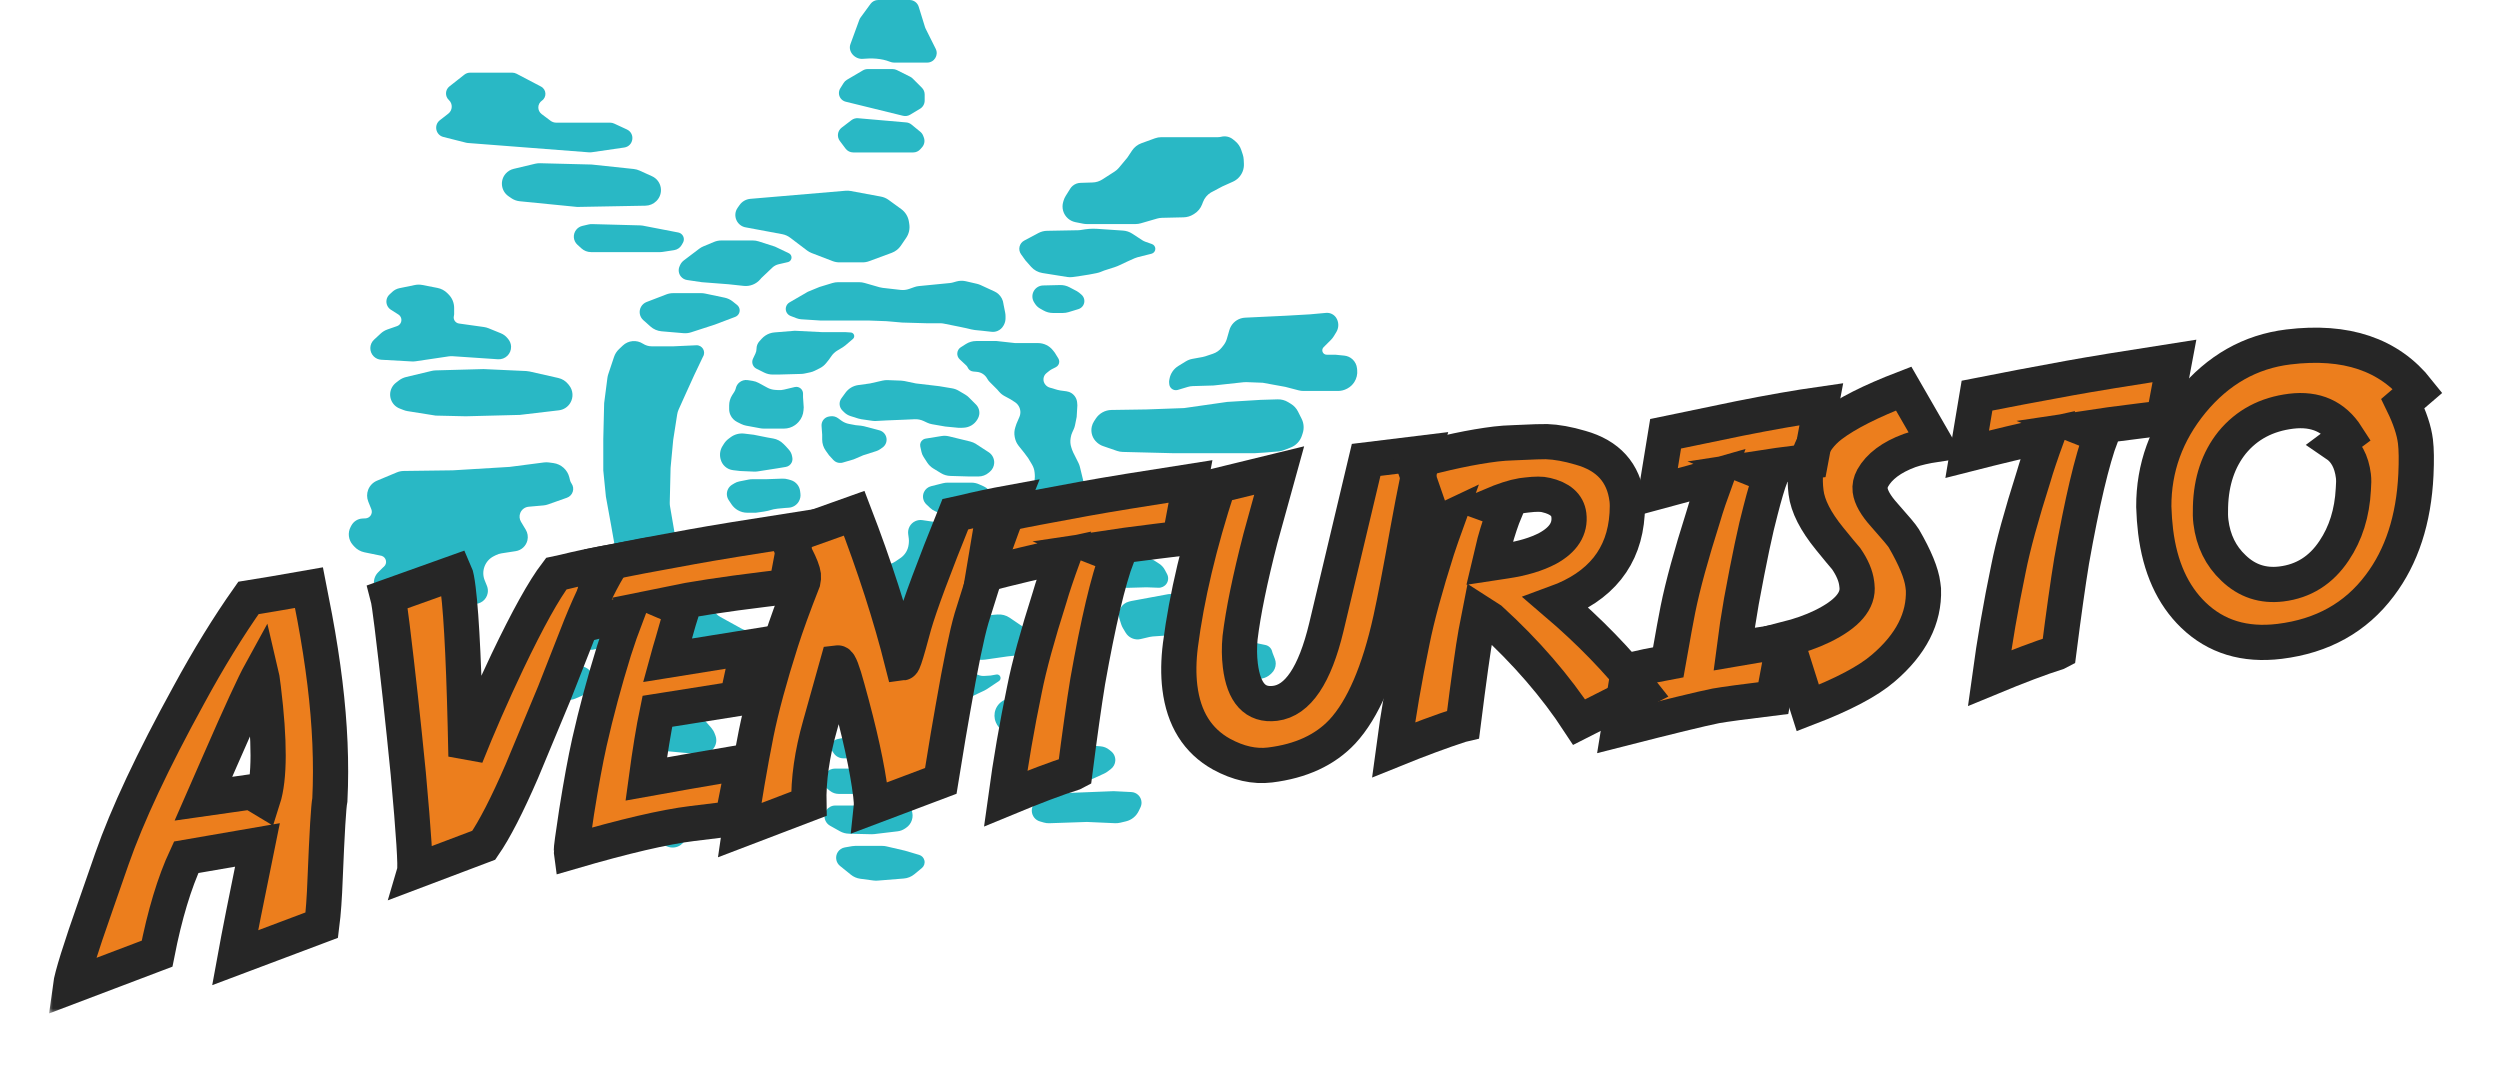 <?xml version="1.0" encoding="UTF-8"?> <svg xmlns="http://www.w3.org/2000/svg" width="213" height="91" viewBox="0 0 213 91" fill="none"> <path d="M77.498 0H74.823C74.563 0 74.319 0.124 74.167 0.333L73.318 1.496C73.274 1.558 73.238 1.625 73.212 1.696L72.456 3.762C72.224 4.399 72.846 5.076 73.52 5.012C74.242 4.944 75.089 4.967 75.823 5.261C75.934 5.305 76.052 5.333 76.171 5.333H78.995C79.599 5.333 79.991 4.698 79.722 4.159L78.864 2.442C78.844 2.403 78.827 2.362 78.814 2.32L78.273 0.572C78.168 0.232 77.854 0 77.498 0Z" fill="#29B8C5"></path> <path d="M53.409 11.029L52.324 10.527C52.217 10.477 52.1 10.451 51.983 10.451H47.392C47.217 10.451 47.045 10.394 46.904 10.288L46.146 9.718C45.763 9.429 45.774 8.851 46.168 8.577C46.602 8.275 46.561 7.621 46.093 7.375L44.011 6.283C43.895 6.222 43.765 6.19 43.634 6.19H40.061C39.879 6.19 39.702 6.251 39.559 6.364L38.291 7.362C37.922 7.652 37.9 8.203 38.244 8.522C38.589 8.842 38.566 9.395 38.194 9.684L37.476 10.242C36.943 10.658 37.12 11.505 37.776 11.67L39.713 12.159C39.757 12.171 39.803 12.178 39.849 12.182L50.209 12.981C50.269 12.986 50.329 12.984 50.388 12.975L53.185 12.569C53.984 12.453 54.142 11.368 53.409 11.029Z" fill="#29B8C5"></path> <path d="M73.929 5.885H76.053C76.179 5.885 76.304 5.915 76.416 5.971L77.548 6.537C77.626 6.576 77.697 6.627 77.759 6.689L78.544 7.474C78.696 7.626 78.782 7.833 78.782 8.048V8.571C78.782 8.856 78.632 9.121 78.388 9.267L77.546 9.772C77.363 9.882 77.143 9.915 76.935 9.864L72.053 8.665C71.714 8.582 71.476 8.278 71.476 7.929C71.476 7.787 71.516 7.648 71.591 7.527L71.878 7.069C71.947 6.958 72.042 6.865 72.155 6.799L73.518 5.997C73.642 5.924 73.784 5.885 73.929 5.885Z" fill="#29B8C5"></path> <path d="M73.108 10.073L77.213 10.43C77.376 10.444 77.53 10.507 77.657 10.61L78.409 11.226C78.52 11.317 78.605 11.435 78.656 11.569L78.713 11.722C78.818 12.002 78.76 12.317 78.564 12.542L78.415 12.711C78.261 12.887 78.039 12.988 77.805 12.988H72.694C72.438 12.988 72.197 12.868 72.044 12.664L71.552 12.008C71.285 11.652 71.355 11.147 71.709 10.876L72.545 10.237C72.706 10.114 72.907 10.055 73.108 10.073Z" fill="#29B8C5"></path> <path d="M45.598 13.95L43.758 14.388C43.496 14.451 43.26 14.593 43.083 14.796C42.575 15.376 42.683 16.269 43.315 16.712L43.548 16.874C43.766 17.027 44.019 17.121 44.284 17.147L49.184 17.632L54.997 17.525C55.343 17.519 55.674 17.378 55.92 17.133L55.935 17.118C56.234 16.819 56.368 16.393 56.296 15.976C56.222 15.553 55.945 15.194 55.554 15.016L54.494 14.535C54.336 14.463 54.167 14.417 53.994 14.398L50.408 14.018L46.015 13.907C45.875 13.903 45.734 13.918 45.598 13.95Z" fill="#29B8C5"></path> <path d="M63.927 16.941L72.047 16.251C72.192 16.239 72.338 16.246 72.48 16.273L75.051 16.749C75.289 16.793 75.514 16.89 75.71 17.032L76.789 17.817C77.139 18.071 77.373 18.455 77.439 18.883L77.472 19.099C77.534 19.505 77.441 19.919 77.211 20.258L76.754 20.931C76.564 21.211 76.291 21.425 75.974 21.542L74.053 22.252C73.873 22.319 73.682 22.353 73.49 22.353H71.518C71.318 22.353 71.121 22.316 70.935 22.245L69.157 21.561C69.015 21.506 68.881 21.432 68.76 21.34L67.325 20.253C67.124 20.101 66.89 19.997 66.642 19.951L63.581 19.38C62.784 19.274 62.385 18.361 62.846 17.704L63.013 17.467C63.225 17.165 63.56 16.973 63.927 16.941Z" fill="#29B8C5"></path> <path d="M54.563 19.203L50.449 19.093C50.345 19.09 50.24 19.101 50.138 19.125L49.611 19.249C49.41 19.296 49.23 19.409 49.1 19.57C48.787 19.954 48.829 20.516 49.195 20.85L49.535 21.16C49.759 21.365 50.052 21.479 50.356 21.479H56.26C56.322 21.479 56.384 21.474 56.445 21.464L57.438 21.312C57.71 21.27 57.948 21.105 58.083 20.865L58.189 20.676C58.311 20.459 58.283 20.187 58.119 19.999C58.032 19.9 57.915 19.833 57.786 19.808L54.761 19.224C54.696 19.212 54.63 19.204 54.563 19.203Z" fill="#29B8C5"></path> <path d="M61.457 20.488H64.142C64.311 20.488 64.478 20.514 64.639 20.566L66.029 21.012L67.208 21.576C67.311 21.625 67.388 21.715 67.421 21.824C67.487 22.047 67.352 22.281 67.125 22.333L66.337 22.515C66.135 22.561 65.949 22.661 65.799 22.804L64.863 23.693L64.779 23.793C64.43 24.204 63.901 24.416 63.365 24.358L62.065 24.218L59.792 24.043L58.538 23.857C58.332 23.827 58.146 23.721 58.014 23.56C57.817 23.32 57.771 22.989 57.893 22.704L57.937 22.601C58.007 22.438 58.118 22.297 58.258 22.19L59.569 21.196C59.678 21.113 59.798 21.044 59.925 20.991L60.833 20.613C61.031 20.53 61.243 20.488 61.457 20.488Z" fill="#29B8C5"></path> <path d="M56.771 25.084L55.088 25.731C54.889 25.808 54.722 25.952 54.618 26.138C54.406 26.514 54.485 26.987 54.808 27.274L55.425 27.823C55.687 28.056 56.017 28.197 56.366 28.227L58.241 28.387C58.457 28.405 58.674 28.38 58.88 28.313L60.9 27.657L62.638 26.999C62.886 26.905 63.041 26.659 63.019 26.395C63.005 26.233 62.926 26.084 62.799 25.982L62.425 25.683C62.227 25.525 61.994 25.415 61.745 25.362L60.074 25.011C59.964 24.987 59.852 24.976 59.74 24.976L57.354 24.976C57.155 24.976 56.957 25.012 56.771 25.084Z" fill="#29B8C5"></path> <path d="M33.944 26.796L33.301 26.388C33.168 26.303 33.062 26.182 32.996 26.039C32.848 25.717 32.922 25.337 33.18 25.095L33.418 24.872C33.59 24.711 33.802 24.601 34.032 24.553L35.344 24.284C35.554 24.24 35.77 24.239 35.981 24.28L37.273 24.531C37.591 24.593 37.883 24.748 38.111 24.977L38.217 25.083C38.522 25.387 38.693 25.8 38.693 26.231V26.771C38.693 26.817 38.687 26.863 38.674 26.908C38.591 27.213 38.794 27.521 39.107 27.564L41.232 27.862C41.365 27.881 41.495 27.916 41.62 27.966L42.675 28.396C42.892 28.485 43.084 28.626 43.232 28.808L43.308 28.9C43.452 29.077 43.535 29.296 43.544 29.523C43.568 30.145 43.047 30.651 42.426 30.609L38.576 30.35C38.46 30.342 38.343 30.346 38.229 30.363L35.417 30.78C35.309 30.796 35.199 30.801 35.089 30.795L32.483 30.65C32.24 30.637 32.012 30.535 31.84 30.363C31.445 29.967 31.457 29.322 31.867 28.942L32.44 28.412C32.605 28.26 32.799 28.143 33.01 28.07L33.828 27.785C33.958 27.74 34.066 27.648 34.132 27.528C34.272 27.272 34.189 26.953 33.944 26.796Z" fill="#29B8C5"></path> <path d="M36.78 31.601L34.6 32.122C34.378 32.176 34.169 32.275 33.988 32.414L33.737 32.607C33.585 32.725 33.461 32.875 33.374 33.048C33.038 33.72 33.354 34.536 34.055 34.807L34.395 34.939C34.501 34.98 34.611 35.01 34.723 35.028L37.119 35.409L39.684 35.467L44.288 35.35L47.614 34.959C48.017 34.912 48.375 34.682 48.585 34.336C48.875 33.861 48.834 33.255 48.484 32.823L48.404 32.723C48.192 32.462 47.898 32.279 47.57 32.205L45.128 31.652C45.035 31.631 44.94 31.618 44.844 31.613L41.199 31.445L37.113 31.557C37.001 31.56 36.889 31.575 36.78 31.601Z" fill="#29B8C5"></path> <path d="M32.12 40.954L33.798 40.252C33.99 40.171 34.195 40.129 34.403 40.126L38.576 40.072L43.414 39.78L46.346 39.4C46.489 39.382 46.634 39.382 46.776 39.402L47.154 39.454C47.816 39.545 48.354 40.033 48.51 40.683L48.565 40.913C48.589 41.012 48.632 41.105 48.69 41.188C48.997 41.622 48.804 42.229 48.303 42.407L46.697 42.975C46.568 43.021 46.434 43.05 46.298 43.062L45.041 43.173C44.722 43.201 44.447 43.406 44.328 43.703C44.229 43.949 44.252 44.227 44.388 44.454L44.795 45.132C44.956 45.4 45.007 45.721 44.938 46.026C44.827 46.513 44.431 46.883 43.937 46.958L42.733 47.144C42.566 47.169 42.405 47.221 42.254 47.296L42.075 47.386C41.317 47.764 40.978 48.662 41.297 49.448L41.487 49.917C41.566 50.111 41.588 50.322 41.552 50.528C41.452 51.106 40.922 51.507 40.338 51.448L39.101 51.321L36.942 50.889C36.827 50.866 36.71 50.855 36.593 50.858L33.622 50.913L32.997 50.866C32.438 50.825 31.977 50.412 31.875 49.861C31.801 49.461 31.928 49.051 32.216 48.763L32.631 48.348L32.705 48.285C33.028 48.008 32.92 47.484 32.515 47.357L31.045 47.055C30.712 46.986 30.41 46.813 30.182 46.562L30.067 46.435C29.683 46.009 29.607 45.388 29.879 44.883L29.939 44.771C30.127 44.423 30.483 44.198 30.878 44.178L31.142 44.165C31.31 44.156 31.465 44.074 31.566 43.939C31.685 43.782 31.712 43.574 31.639 43.39L31.375 42.731C31.246 42.408 31.244 42.048 31.37 41.723C31.506 41.375 31.776 41.098 32.12 40.954Z" fill="#29B8C5"></path> <path d="M47.956 52.911L46.325 53.423C46.214 53.458 46.115 53.528 46.045 53.622C45.831 53.907 45.934 54.318 46.259 54.467L46.386 54.526L47.866 55.088C48.006 55.141 48.152 55.174 48.301 55.187L50.238 55.355C50.574 55.385 50.91 55.297 51.189 55.106L51.411 54.953C51.693 54.761 51.854 54.435 51.836 54.094C51.818 53.748 51.619 53.437 51.311 53.277L50.819 53.02C50.587 52.899 50.33 52.836 50.068 52.836L48.443 52.836C48.277 52.836 48.113 52.861 47.956 52.911Z" fill="#29B8C5"></path> <path d="M44.39 56.103L47.972 56.154C48.195 56.157 48.415 56.206 48.618 56.297L49.891 56.873C50.04 56.94 50.17 57.04 50.273 57.166C50.502 57.446 50.572 57.824 50.458 58.167L50.383 58.391C50.251 58.788 49.956 59.111 49.573 59.279L49.062 59.504C48.835 59.604 48.59 59.65 48.343 59.641L45.998 59.547C45.869 59.541 45.741 59.521 45.617 59.486L43.162 58.784C43.02 58.744 42.886 58.68 42.765 58.596L42.611 58.489C42.065 58.109 41.948 57.349 42.355 56.823C42.512 56.619 42.733 56.473 42.983 56.408L43.96 56.155C44.1 56.118 44.245 56.101 44.39 56.103Z" fill="#29B8C5"></path> <path d="M44.943 60.613L43.297 60.471L42.862 60.395C42.503 60.331 42.133 60.395 41.816 60.574L41.478 60.765C41.164 60.942 40.979 61.282 40.999 61.641C41.015 61.933 41.165 62.201 41.405 62.367L42.183 62.906C42.417 63.067 42.689 63.165 42.972 63.189L44.214 63.292C44.492 63.315 44.771 63.266 45.025 63.15L45.95 62.726C46.008 62.7 46.063 62.668 46.114 62.63L46.43 62.402C46.768 62.158 46.796 61.665 46.487 61.384C46.459 61.359 46.428 61.336 46.396 61.315L45.672 60.858C45.452 60.719 45.202 60.635 44.943 60.613Z" fill="#29B8C5"></path> <path d="M56.68 60.655L58.266 60.697C58.466 60.702 58.663 60.744 58.847 60.821L59.618 61.142C59.848 61.238 60.052 61.385 60.216 61.572L60.593 62.003C60.719 62.147 60.818 62.311 60.886 62.489L60.954 62.664C61.032 62.869 61.05 63.092 61.005 63.306C60.907 63.774 60.526 64.13 60.053 64.198L59.793 64.235C59.676 64.252 59.558 64.254 59.44 64.244L55.829 63.91L54.254 63.615C54.068 63.58 53.902 63.474 53.792 63.32C53.562 62.999 53.628 62.554 53.94 62.312L54.558 61.835C54.628 61.781 54.693 61.721 54.752 61.656L55.048 61.333C55.217 61.15 55.425 61.007 55.657 60.917L56.049 60.765C56.25 60.687 56.464 60.649 56.68 60.655Z" fill="#29B8C5"></path> <path d="M54.189 64.746L52.688 64.98C52.533 65.004 52.391 65.082 52.287 65.2C52.103 65.406 52.063 65.705 52.187 65.953L52.349 66.276C52.452 66.482 52.611 66.654 52.809 66.773L53.287 67.059C53.539 67.211 53.828 67.291 54.122 67.291H57.606C57.856 67.291 58.101 67.233 58.324 67.121L59.068 66.749C59.32 66.624 59.447 66.338 59.373 66.067C59.343 65.953 59.278 65.851 59.188 65.774L58.801 65.442C58.609 65.278 58.383 65.161 58.138 65.1L56.839 64.775C56.71 64.743 56.578 64.726 56.445 64.726L54.439 64.726C54.355 64.726 54.272 64.733 54.189 64.746Z" fill="#29B8C5"></path> <path d="M52.186 68.662L54.534 68.412C54.62 68.403 54.706 68.401 54.793 68.405L56.698 68.508C56.779 68.513 56.859 68.523 56.939 68.54L57.31 68.616C58.02 68.763 58.547 69.363 58.6 70.086L58.611 70.232C58.621 70.369 58.614 70.507 58.589 70.642L58.482 71.231C58.425 71.544 58.246 71.822 57.984 72.002C57.657 72.227 57.239 72.275 56.87 72.13L55.829 71.721L53.206 70.73L51.728 70.307C51.627 70.278 51.532 70.228 51.452 70.159C51.096 69.854 51.114 69.297 51.489 69.015L51.713 68.848C51.851 68.744 52.014 68.68 52.186 68.662Z" fill="#29B8C5"></path> <path d="M72.606 72.092L71.98 72.2C71.472 72.287 71.142 72.786 71.262 73.289C71.308 73.481 71.416 73.653 71.57 73.778L72.494 74.524C72.725 74.711 73.004 74.831 73.299 74.87L74.425 75.02C74.539 75.035 74.654 75.038 74.769 75.029L77.001 74.85C77.333 74.824 77.649 74.696 77.905 74.484L78.543 73.957C78.732 73.801 78.817 73.551 78.761 73.312C78.709 73.085 78.538 72.904 78.315 72.837L77.103 72.478L75.536 72.113C75.415 72.085 75.292 72.07 75.167 72.07H72.859C72.774 72.07 72.689 72.078 72.606 72.092Z" fill="#29B8C5"></path> <path d="M77.078 68.371L77.144 68.411C77.382 68.554 77.566 68.772 77.667 69.03C77.882 69.58 77.685 70.205 77.194 70.533L77.092 70.601C76.907 70.724 76.697 70.802 76.477 70.828L74.478 71.066C74.402 71.075 74.325 71.079 74.248 71.077L72.319 71.031C72.054 71.024 71.795 70.954 71.564 70.824L70.719 70.351C70.55 70.256 70.414 70.109 70.332 69.932C70.195 69.634 70.227 69.282 70.418 69.015C70.59 68.774 70.867 68.631 71.162 68.631H72.848L74.951 68.531C75.178 68.52 75.4 68.457 75.599 68.347C76.061 68.09 76.624 68.1 77.078 68.371Z" fill="#29B8C5"></path> <path d="M74.112 65.484L71.141 65.484C70.89 65.484 70.648 65.58 70.466 65.753C70.031 66.165 70.062 66.866 70.531 67.237L70.717 67.384C70.927 67.55 71.187 67.641 71.454 67.641H74.073C74.227 67.641 74.38 67.619 74.528 67.576L75.199 67.38C75.499 67.293 75.704 67.018 75.704 66.707C75.704 66.521 75.63 66.343 75.499 66.211L75.238 65.95C74.939 65.652 74.534 65.484 74.112 65.484Z" fill="#29B8C5"></path> <path d="M71.349 62.972L72.317 62.772C72.589 62.716 72.87 62.73 73.135 62.814L73.389 62.894C73.683 62.987 73.944 63.161 74.142 63.397L74.749 64.117C74.752 64.12 74.755 64.124 74.758 64.127C74.761 64.13 74.764 64.133 74.767 64.136L74.77 64.139L74.772 64.141C74.78 64.15 74.789 64.158 74.799 64.165C75.029 64.349 74.951 64.716 74.666 64.791L74.364 64.87C74.287 64.891 74.206 64.893 74.128 64.876L73.012 64.644C72.903 64.621 72.792 64.61 72.681 64.61H71.855C71.528 64.61 71.222 64.449 71.037 64.18L70.927 64.02C70.783 63.81 70.769 63.536 70.891 63.312C70.986 63.137 71.154 63.013 71.349 62.972Z" fill="#29B8C5"></path> <path d="M75.361 58.286L73.828 58.883C73.62 58.963 73.475 59.154 73.453 59.376C73.439 59.518 73.477 59.662 73.56 59.778L73.82 60.141C74.124 60.568 74.616 60.821 75.141 60.821H76.345L78.994 60.659C79.132 60.651 79.267 60.625 79.398 60.582L81.882 59.772L83.873 58.832C83.945 58.798 84.014 58.759 84.08 58.715L85.113 58.026C85.172 57.987 85.216 57.928 85.236 57.859C85.302 57.641 85.114 57.429 84.889 57.469L84.389 57.557L83.856 57.59C83.597 57.607 83.34 57.535 83.128 57.386C82.961 57.269 82.766 57.199 82.563 57.183L81.763 57.119C81.534 57.1 81.304 57.131 81.088 57.208L79.929 57.622C79.832 57.656 79.733 57.682 79.632 57.697L77.161 58.082L75.83 58.18C75.669 58.192 75.511 58.228 75.361 58.286Z" fill="#29B8C5"></path> <path d="M66.322 57.528L67.15 57.272C67.409 57.191 67.683 57.177 67.949 57.23L70.038 57.648C70.124 57.665 70.208 57.689 70.29 57.72L71.221 58.069C71.447 58.154 71.648 58.294 71.806 58.478C72.095 58.816 72.211 59.27 72.12 59.706L72.032 60.122L72.015 60.253C71.921 60.969 71.366 61.538 70.652 61.648L70.531 61.666C70.405 61.686 70.278 61.69 70.151 61.68L67.634 61.474C67.535 61.466 67.438 61.449 67.342 61.423L64.916 60.766C64.765 60.725 64.621 60.663 64.487 60.581L62.941 59.626C62.786 59.53 62.648 59.408 62.533 59.266L61.954 58.551C61.8 58.361 61.716 58.123 61.716 57.878C61.716 57.307 62.164 56.836 62.734 56.809L62.752 56.808C62.876 56.803 63 56.818 63.119 56.854L64.863 57.382L65.383 57.535C65.69 57.626 66.017 57.623 66.322 57.528Z" fill="#29B8C5"></path> <path d="M91.907 67.524L89.734 67.623C89.477 67.635 89.226 67.707 89.003 67.835L88.629 68.049C88.561 68.087 88.496 68.132 88.436 68.181L88.259 68.326C88.024 68.518 87.895 68.81 87.91 69.114C87.93 69.522 88.209 69.873 88.602 69.985L88.947 70.084C89.094 70.126 89.245 70.144 89.397 70.139L92.607 70.03L95.001 70.137C95.153 70.143 95.305 70.129 95.452 70.093L95.933 69.978C96.41 69.864 96.809 69.54 97.02 69.097L97.17 68.783C97.235 68.645 97.265 68.493 97.257 68.341C97.231 67.877 96.859 67.506 96.394 67.483L94.88 67.407L91.907 67.524Z" fill="#29B8C5"></path> <path d="M88.468 63.726L91.837 63.454C91.922 63.447 92.009 63.447 92.095 63.454L93.766 63.586C94.036 63.608 94.294 63.709 94.505 63.879L94.665 64.007C94.91 64.202 95.043 64.504 95.024 64.816C95.007 65.092 94.871 65.348 94.651 65.517L94.385 65.721C94.288 65.796 94.183 65.859 94.071 65.91L93.185 66.317C92.958 66.421 92.71 66.471 92.461 66.464L90.858 66.417L88.4 66.469C88.214 66.473 88.029 66.445 87.852 66.386L86.682 65.996C86.481 65.929 86.313 65.79 86.209 65.605C86.001 65.235 86.097 64.768 86.435 64.51L86.825 64.213C86.986 64.09 87.172 64.004 87.369 63.959L88.239 63.761C88.314 63.744 88.391 63.732 88.468 63.726Z" fill="#29B8C5"></path> <path d="M88.702 59.189L86.622 59.291C86.417 59.301 86.216 59.349 86.029 59.434L85.585 59.636C85.23 59.798 84.954 60.095 84.819 60.461C84.692 60.805 84.699 61.184 84.839 61.523L84.849 61.548C84.967 61.834 85.168 62.077 85.427 62.247L86.108 62.692C86.392 62.878 86.728 62.97 87.067 62.955L90.317 62.814C90.483 62.806 90.646 62.774 90.802 62.718L91.302 62.535C91.656 62.407 91.954 62.16 92.145 61.836L92.251 61.657C92.476 61.276 92.516 60.813 92.361 60.398C92.187 59.935 91.791 59.591 91.308 59.483L90.631 59.333C90.549 59.315 90.467 59.303 90.383 59.298L88.702 59.189Z" fill="#29B8C5"></path> <path d="M82.061 53.392L82.627 53.348C83.01 53.319 83.368 53.146 83.631 52.865C83.893 52.584 84.252 52.412 84.635 52.382L84.988 52.355C85.355 52.327 85.72 52.424 86.024 52.63L87.186 53.419L88.337 54.22C88.462 54.306 88.564 54.421 88.636 54.555L88.744 54.755C88.86 54.97 88.838 55.234 88.688 55.427C88.585 55.559 88.433 55.644 88.266 55.662L85.846 55.925L83.92 56.2C83.844 56.211 83.767 56.217 83.69 56.217H82.284C82.02 56.217 81.76 56.153 81.527 56.03L81.14 55.826C80.904 55.702 80.717 55.5 80.61 55.255C80.372 54.707 80.583 54.068 81.1 53.769L81.4 53.596C81.603 53.48 81.828 53.41 82.061 53.392Z" fill="#29B8C5"></path> <path d="M97.688 47.554L96.221 47.418C95.47 47.348 94.769 47.807 94.53 48.523C94.427 49.073 94.707 49.623 95.211 49.865L95.372 49.942C95.585 50.044 95.819 50.092 96.055 50.084C96.658 50.064 97.487 50.038 97.678 50.038C97.841 50.038 98.3 50.057 98.695 50.076C98.968 50.088 99.23 49.959 99.386 49.734C99.554 49.491 99.573 49.175 99.436 48.914L99.252 48.566C99.137 48.346 98.967 48.161 98.76 48.026L98.421 47.807C98.201 47.665 97.949 47.578 97.688 47.554Z" fill="#29B8C5"></path> <path d="M96.395 51.204L99.543 50.621L101.699 50.505L103.456 50.505C103.644 50.505 103.83 50.537 104.006 50.601L104.95 50.94C105.113 50.999 105.266 51.084 105.403 51.191L105.462 51.238C105.813 51.514 106.035 51.922 106.076 52.367L106.121 52.859C106.126 52.922 106.127 52.984 106.123 53.046C106.091 53.52 105.781 53.929 105.333 54.087L105.271 54.109C105.145 54.154 105.011 54.178 104.877 54.182L102.865 54.235L100.534 54.118H99.776L98.217 54.226C98.13 54.232 98.043 54.245 97.957 54.265L97.187 54.446C97.126 54.461 97.063 54.47 97.001 54.475C96.558 54.506 96.135 54.286 95.906 53.906L95.678 53.525C95.612 53.416 95.56 53.299 95.522 53.178L95.375 52.713C95.282 52.419 95.311 52.1 95.456 51.828C95.609 51.542 95.875 51.334 96.19 51.255L96.395 51.204Z" fill="#29B8C5"></path> <path d="M99.662 56.154L99.41 56.657C99.272 56.933 99.257 57.255 99.369 57.543C99.512 57.912 99.843 58.175 100.235 58.231L101.089 58.353C101.185 58.366 101.281 58.371 101.377 58.368C102.487 58.326 104.507 58.229 104.73 58.14C104.926 58.062 105.491 58.06 105.875 58.073C106.005 58.078 106.136 58.07 106.264 58.045L107.534 57.807C107.797 57.758 108.04 57.636 108.236 57.455L108.333 57.366C108.563 57.153 108.694 56.855 108.694 56.541C108.694 56.404 108.668 56.267 108.619 56.139L108.422 55.627C108.409 55.593 108.398 55.557 108.39 55.521C108.327 55.235 108.101 55.013 107.814 54.953L107.051 54.794C106.942 54.771 106.831 54.76 106.719 54.76L105.255 54.76L102.865 54.934L101.429 55.088C101.299 55.102 101.171 55.132 101.048 55.177L100.559 55.354C100.168 55.496 99.847 55.783 99.662 56.154Z" fill="#29B8C5"></path> <path d="M94.696 34.929L97.678 34.884L100.883 34.768L104.555 34.243L107.411 34.068L108.851 34.025C109.167 34.015 109.478 34.097 109.747 34.262L109.987 34.408C110.246 34.567 110.456 34.795 110.592 35.068L110.899 35.681C111.092 36.067 111.123 36.513 110.987 36.921L110.918 37.13C110.764 37.59 110.413 37.958 109.96 38.132L109.371 38.358C109.231 38.412 109.085 38.447 108.935 38.46C108.245 38.521 107.137 38.614 106.887 38.614H100.009L95.655 38.504C95.489 38.5 95.325 38.47 95.167 38.416L93.982 38.007C93.805 37.946 93.642 37.852 93.5 37.73L93.463 37.697C93.079 37.365 92.909 36.848 93.019 36.352C93.055 36.191 93.119 36.037 93.209 35.898L93.359 35.668C93.654 35.214 94.155 34.938 94.696 34.929Z" fill="#29B8C5"></path> <path d="M104.244 29.42L104.099 29.605C103.902 29.855 103.637 30.042 103.335 30.142L102.683 30.36C102.61 30.384 102.536 30.403 102.46 30.417L101.592 30.575C101.393 30.611 101.203 30.684 101.031 30.789L100.388 31.185C99.998 31.425 99.728 31.819 99.643 32.269L99.619 32.398C99.607 32.462 99.604 32.527 99.609 32.592L99.62 32.722C99.643 32.996 99.857 33.214 100.13 33.241C100.204 33.248 100.279 33.241 100.35 33.22L101.203 32.964C101.339 32.923 101.48 32.9 101.622 32.896L103.39 32.844L105.952 32.566C106.031 32.557 106.111 32.554 106.19 32.557L107.586 32.611L109.51 32.961L110.649 33.258C110.782 33.293 110.92 33.31 111.058 33.31H113.996C114.265 33.31 114.529 33.244 114.766 33.116L114.8 33.098C115.038 32.97 115.24 32.783 115.386 32.555C115.582 32.252 115.668 31.891 115.632 31.532L115.618 31.384C115.588 31.086 115.448 30.809 115.227 30.607C115.034 30.432 114.79 30.324 114.531 30.298L113.764 30.221H113.032C112.876 30.221 112.737 30.125 112.683 29.98C112.632 29.843 112.665 29.689 112.768 29.585L113.395 28.959C113.485 28.868 113.565 28.767 113.632 28.658L113.854 28.295C114.053 27.969 114.078 27.565 113.92 27.217L113.912 27.201C113.891 27.155 113.867 27.111 113.839 27.069C113.649 26.785 113.319 26.627 112.979 26.658L111.608 26.782L109.568 26.899L106.084 27.065C105.959 27.071 105.835 27.093 105.716 27.13C105.246 27.277 104.881 27.65 104.743 28.123L104.527 28.87C104.469 29.069 104.373 29.256 104.244 29.42Z" fill="#29B8C5"></path> <path d="M92.049 15.58L93.09 15.547C93.384 15.538 93.67 15.449 93.917 15.29L94.962 14.619C95.101 14.53 95.225 14.42 95.331 14.293L96.046 13.435L96.45 12.829C96.642 12.541 96.921 12.322 97.246 12.204L98.4 11.784C98.578 11.72 98.765 11.687 98.954 11.687L103.773 11.687C103.867 11.687 103.96 11.675 104.051 11.652C104.405 11.564 104.78 11.648 105.061 11.88L105.245 12.031C105.48 12.225 105.656 12.481 105.752 12.77L105.883 13.163C105.93 13.305 105.958 13.453 105.964 13.602L105.981 13.961C106.001 14.406 105.833 14.838 105.518 15.153C105.383 15.289 105.223 15.399 105.048 15.478L104.147 15.883L103.157 16.408C102.856 16.595 102.622 16.878 102.496 17.209L102.418 17.413C102.292 17.744 102.062 18.025 101.761 18.212L101.669 18.27C101.422 18.424 101.138 18.509 100.846 18.516L98.997 18.559C98.856 18.563 98.717 18.584 98.582 18.623L97.2 19.024C97.053 19.067 96.9 19.089 96.747 19.089H92.593C92.486 19.089 92.379 19.078 92.274 19.057L91.622 18.927C91.389 18.88 91.172 18.773 90.993 18.616C90.591 18.265 90.432 17.712 90.585 17.201L90.623 17.075C90.663 16.942 90.721 16.814 90.795 16.696L91.18 16.079C91.237 15.988 91.308 15.906 91.39 15.835C91.574 15.678 91.806 15.588 92.049 15.58Z" fill="#29B8C5"></path> <path d="M88.475 19.854L87.266 20.497C87.067 20.602 86.922 20.787 86.867 21.006C86.811 21.232 86.856 21.471 86.992 21.661L87.361 22.178L87.85 22.732C88.099 23.014 88.439 23.201 88.811 23.261L90.919 23.598C91.072 23.623 91.228 23.625 91.382 23.605C92.192 23.496 93.519 23.296 93.772 23.169C93.935 23.088 94.198 23.006 94.479 22.919C94.804 22.819 95.155 22.711 95.404 22.586C95.734 22.421 96.33 22.154 96.679 22C96.762 21.963 96.848 21.934 96.936 21.912L98.109 21.618C98.301 21.57 98.435 21.398 98.435 21.2C98.435 21.018 98.32 20.855 98.148 20.794L97.588 20.597C97.493 20.563 97.402 20.518 97.317 20.463L96.464 19.906C96.228 19.753 95.956 19.663 95.675 19.645C94.963 19.601 93.936 19.535 93.481 19.497C93.02 19.458 92.5 19.523 92.19 19.579C92.079 19.6 91.967 19.614 91.854 19.616L89.207 19.665C88.951 19.669 88.701 19.734 88.475 19.854Z" fill="#29B8C5"></path> <path d="M88.871 24.321L90.32 24.286C90.597 24.28 90.87 24.344 91.115 24.473L91.75 24.807C91.816 24.842 91.878 24.883 91.935 24.931L92.135 25.101C92.406 25.331 92.469 25.724 92.283 26.026C92.191 26.175 92.048 26.286 91.88 26.337L91.031 26.596C90.878 26.642 90.719 26.666 90.558 26.666H89.71C89.431 26.666 89.157 26.594 88.914 26.457L88.614 26.289C88.442 26.192 88.296 26.055 88.189 25.889L88.107 25.761C87.933 25.49 87.911 25.148 88.048 24.857C88.198 24.537 88.517 24.329 88.871 24.321Z" fill="#29B8C5"></path> <path d="M64.015 44.617L65.737 44.385L67.154 44.339C67.41 44.331 67.665 44.383 67.897 44.493L68.013 44.547C68.351 44.706 68.623 44.976 68.785 45.312L69.199 46.172C69.261 46.301 69.34 46.421 69.433 46.529L70.083 47.282C70.29 47.521 70.562 47.695 70.866 47.782L72.032 48.115L73.589 48.445C73.83 48.496 74.08 48.492 74.319 48.432L75.772 48.069C75.959 48.022 76.135 47.943 76.293 47.835L76.719 47.544C77.111 47.278 77.366 46.853 77.418 46.382L77.431 46.266C77.445 46.139 77.444 46.011 77.428 45.885L77.378 45.502C77.318 45.045 77.561 44.601 77.978 44.405C78.168 44.316 78.379 44.285 78.586 44.315L79.669 44.475C79.784 44.493 79.897 44.522 80.007 44.563L81.246 45.034C81.436 45.105 81.61 45.212 81.76 45.348L82.365 45.896C82.612 46.119 82.742 46.444 82.716 46.776C82.704 46.928 82.66 47.077 82.586 47.211L82.154 47.997C82.09 48.114 82.011 48.223 81.92 48.321L80.585 49.754C80.517 49.827 80.443 49.893 80.363 49.952L79.194 50.819C79.007 50.957 78.792 51.054 78.564 51.102L76.072 51.63C75.944 51.657 75.813 51.668 75.682 51.664L72.382 51.554L69.563 51.066C69.422 51.042 69.285 50.999 69.156 50.938L66.971 49.922C66.887 49.883 66.806 49.837 66.73 49.784L64.908 48.518C64.801 48.444 64.703 48.357 64.616 48.259L63.312 46.78C63.108 46.55 62.989 46.258 62.971 45.951L62.968 45.885C62.95 45.559 63.064 45.24 63.284 44.999C63.476 44.791 63.734 44.655 64.015 44.617Z" fill="#29B8C5"></path> <path d="M78.864 37.37L80.218 37.151C80.431 37.117 80.65 37.126 80.861 37.177L82.663 37.616C82.841 37.66 83.01 37.733 83.163 37.832L84.097 38.44L84.225 38.521C84.542 38.723 84.725 39.08 84.705 39.455C84.689 39.737 84.558 40.001 84.344 40.185L84.243 40.271C83.998 40.481 83.687 40.596 83.365 40.596H82.582L80.972 40.55C80.69 40.542 80.415 40.461 80.174 40.314L79.518 39.915C79.31 39.788 79.132 39.615 78.999 39.41L78.685 38.924C78.602 38.796 78.543 38.655 78.51 38.507L78.407 38.043C78.359 37.824 78.445 37.597 78.628 37.467C78.698 37.416 78.779 37.383 78.864 37.37Z" fill="#29B8C5"></path> <path d="M74.925 36.663L73.614 36.316C73.531 36.294 73.446 36.279 73.361 36.27L72.906 36.225L72.337 36.118C72.098 36.073 71.872 35.975 71.676 35.831L71.402 35.631C71.209 35.489 70.966 35.431 70.729 35.471L70.625 35.488C70.287 35.544 70.029 35.822 69.998 36.164C69.994 36.204 69.994 36.245 69.996 36.286L70.05 37.041L70.05 37.453C70.05 37.791 70.156 38.121 70.353 38.397L70.633 38.789L71 39.189C71.172 39.377 71.425 39.47 71.677 39.438C71.719 39.433 71.761 39.424 71.802 39.412L72.731 39.139L73.547 38.789L74.653 38.437C74.77 38.4 74.881 38.346 74.982 38.276L75.183 38.136C75.432 37.964 75.567 37.669 75.533 37.368C75.496 37.03 75.254 36.75 74.925 36.663Z" fill="#29B8C5"></path> <path d="M71.685 33.94L72.034 33.461C72.293 33.104 72.687 32.868 73.125 32.808L74.13 32.669L75.204 32.425C75.343 32.394 75.484 32.381 75.626 32.386L76.791 32.431C76.882 32.434 76.973 32.446 77.063 32.465L78.035 32.669L80.017 32.902L81.119 33.086C81.315 33.119 81.504 33.187 81.675 33.288L82.228 33.614C82.347 33.683 82.456 33.768 82.553 33.865L83.148 34.46C83.378 34.69 83.483 35.016 83.429 35.337C83.408 35.461 83.364 35.581 83.299 35.689L83.26 35.755C83.018 36.158 82.592 36.414 82.123 36.439L81.886 36.452C81.806 36.456 81.726 36.454 81.646 36.447L80.542 36.341L79.414 36.145C79.273 36.121 79.135 36.077 79.005 36.017L78.689 35.869C78.451 35.758 78.19 35.706 77.928 35.718L77.045 35.758L75.588 35.817L74.638 35.867C74.533 35.872 74.428 35.867 74.323 35.853L73.388 35.719C73.3 35.706 73.213 35.687 73.129 35.66L72.468 35.451C72.258 35.385 72.067 35.269 71.912 35.114L71.766 34.968C71.637 34.838 71.556 34.668 71.538 34.486C71.518 34.292 71.571 34.098 71.685 33.94Z" fill="#29B8C5"></path> <path d="M62.572 41.178L62.381 41.293C62.08 41.473 61.906 41.807 61.931 42.157C61.943 42.318 61.996 42.474 62.085 42.608L62.324 42.967C62.461 43.171 62.642 43.342 62.854 43.465C63.101 43.609 63.382 43.685 63.667 43.685H64.397C64.727 43.646 65.446 43.545 65.679 43.452C65.912 43.359 66.592 43.297 66.903 43.277L67.202 43.257C67.561 43.233 67.885 43.031 68.063 42.718C68.18 42.514 68.227 42.276 68.195 42.043L68.167 41.827C68.141 41.632 68.063 41.447 67.942 41.291C67.797 41.105 67.597 40.969 67.37 40.904L67.15 40.842C66.986 40.795 66.816 40.774 66.646 40.78L65.271 40.829L64.091 40.829C63.984 40.829 63.878 40.84 63.773 40.861L62.985 41.018C62.839 41.047 62.7 41.101 62.572 41.178Z" fill="#29B8C5"></path> <path d="M61.393 39.11L61.382 39.064C61.297 38.702 61.36 38.32 61.557 38.005L61.672 37.822C61.778 37.652 61.914 37.504 62.074 37.384L62.244 37.257C62.578 37.006 62.996 36.894 63.411 36.943L64.222 37.041L65.388 37.274L65.874 37.36C66.202 37.418 66.505 37.575 66.74 37.811L66.961 38.032L67.221 38.324C67.356 38.476 67.447 38.662 67.483 38.861L67.507 38.992C67.531 39.126 67.514 39.264 67.459 39.388C67.367 39.597 67.176 39.744 66.951 39.782L66.262 39.897L64.556 40.163C64.45 40.18 64.343 40.186 64.235 40.181L63.056 40.13L62.458 40.059C62.202 40.029 61.963 39.921 61.772 39.749C61.583 39.58 61.451 39.357 61.393 39.11Z" fill="#29B8C5"></path> <path d="M64.119 32.451L63.709 32.386C63.443 32.344 63.173 32.423 62.972 32.602C62.837 32.722 62.741 32.88 62.697 33.055L62.689 33.09C62.662 33.197 62.618 33.3 62.558 33.393L62.381 33.667C62.213 33.929 62.124 34.234 62.124 34.545V34.85C62.123 35.026 62.161 35.2 62.234 35.361C62.351 35.618 62.553 35.827 62.806 35.954L63.142 36.122C63.279 36.19 63.423 36.239 63.573 36.267L64.775 36.489C64.872 36.507 64.971 36.516 65.07 36.516H66.799C67.132 36.516 67.457 36.414 67.73 36.223L67.742 36.214C67.843 36.144 67.935 36.062 68.018 35.97L68.045 35.94C68.287 35.671 68.432 35.33 68.458 34.969L68.477 34.709L68.418 33.835V33.535C68.418 33.218 68.162 32.961 67.845 32.961C67.8 32.961 67.755 32.966 67.712 32.976L66.792 33.195C66.634 33.233 66.471 33.247 66.308 33.236L66.035 33.218C65.8 33.202 65.572 33.136 65.366 33.023L64.643 32.629C64.48 32.54 64.303 32.48 64.119 32.451Z" fill="#29B8C5"></path> <path d="M65.982 28.322L67.719 28.181L70.05 28.298H72.032L72.489 28.328C72.697 28.342 72.833 28.553 72.76 28.748C72.741 28.797 72.711 28.84 72.671 28.875L72.019 29.433C71.95 29.492 71.876 29.546 71.798 29.592L71.338 29.869C71.142 29.986 70.974 30.143 70.843 30.33L70.633 30.629L70.39 30.934C70.243 31.117 70.058 31.267 69.848 31.372L69.419 31.586C69.296 31.648 69.167 31.693 69.033 31.722L68.564 31.822C68.467 31.843 68.368 31.855 68.269 31.858L66.32 31.912H65.829C65.577 31.912 65.329 31.853 65.103 31.74L64.448 31.413C64.414 31.396 64.381 31.375 64.35 31.352C64.106 31.169 64.024 30.839 64.155 30.563L64.363 30.124C64.424 29.996 64.455 29.857 64.455 29.716C64.455 29.478 64.543 29.25 64.703 29.074L64.903 28.854C64.993 28.756 65.094 28.669 65.204 28.595L65.212 28.59C65.442 28.436 65.707 28.345 65.982 28.322Z" fill="#29B8C5"></path> <path d="M68.826 24.859L67.265 25.765C67.109 25.856 66.998 26.009 66.96 26.186C66.894 26.496 67.063 26.807 67.359 26.92L67.886 27.121C68.007 27.167 68.135 27.195 68.264 27.203L69.876 27.307H73.956L75.529 27.365L76.87 27.482L78.91 27.54H80.094C80.198 27.54 80.302 27.55 80.403 27.57C81.146 27.715 82.452 27.978 82.757 28.065C82.916 28.11 83.168 28.132 83.379 28.151C83.455 28.157 83.525 28.163 83.584 28.17L84.482 28.269C84.65 28.288 84.82 28.265 84.978 28.202C85.2 28.113 85.384 27.95 85.498 27.74L85.526 27.689C85.621 27.515 85.671 27.32 85.671 27.121V26.943C85.671 26.836 85.66 26.73 85.639 26.625L85.496 25.908L85.494 25.887C85.458 25.563 85.303 25.264 85.059 25.047C84.962 24.961 84.853 24.89 84.736 24.835L83.55 24.288C83.449 24.241 83.343 24.205 83.234 24.18L82.29 23.962C82.023 23.901 81.744 23.908 81.48 23.983L81.208 24.061C81.114 24.088 81.017 24.106 80.92 24.116L78.29 24.374C78.16 24.386 78.031 24.415 77.908 24.458L77.456 24.618C77.224 24.7 76.976 24.728 76.731 24.7L75.196 24.525C75.107 24.514 75.02 24.497 74.934 24.473L73.65 24.105C73.504 24.064 73.354 24.043 73.204 24.043H71.399C71.239 24.043 71.08 24.067 70.927 24.113L69.817 24.451L68.826 24.859Z" fill="#29B8C5"></path> <path d="M81.864 29.582L82.301 29.306C82.561 29.143 82.861 29.056 83.168 29.056L84.913 29.056L86.487 29.23H88.437C88.935 29.23 89.406 29.459 89.714 29.851L89.867 30.047L90.171 30.539C90.271 30.703 90.275 30.908 90.179 31.074C90.128 31.164 90.051 31.237 89.959 31.283L89.652 31.436C89.563 31.481 89.478 31.535 89.4 31.597L89.162 31.788C89.017 31.904 88.924 32.074 88.906 32.259C88.887 32.447 88.946 32.634 89.069 32.777L89.083 32.794C89.177 32.903 89.299 32.982 89.437 33.023L90.097 33.217C90.177 33.24 90.258 33.258 90.341 33.269L90.861 33.338C91.013 33.358 91.158 33.411 91.288 33.494C91.568 33.672 91.748 33.971 91.773 34.303L91.791 34.534L91.733 35.525L91.594 36.216C91.57 36.338 91.532 36.457 91.48 36.57L91.355 36.846C91.296 36.975 91.254 37.111 91.231 37.251L91.216 37.342C91.172 37.604 91.194 37.871 91.277 38.123L91.346 38.33C91.371 38.403 91.4 38.474 91.434 38.543L91.884 39.441C91.938 39.55 91.98 39.665 92.009 39.783L92.456 41.623C92.479 41.715 92.493 41.81 92.499 41.905C92.519 42.25 92.549 42.802 92.549 43.044C92.549 43.324 92.587 44.288 92.607 44.734L92.687 45.42C92.711 45.622 92.697 45.826 92.645 46.023L92.462 46.717C92.442 46.794 92.428 46.872 92.419 46.951L92.329 47.759C92.32 47.841 92.302 47.921 92.274 47.998L92.132 48.396C92.067 48.577 91.896 48.698 91.704 48.698C91.574 48.698 91.45 48.642 91.364 48.545L91.033 48.173L90.613 47.753C90.467 47.607 90.294 47.49 90.105 47.409L89.837 47.294C89.664 47.22 89.48 47.177 89.293 47.166L88.585 47.124L87.769 47.182L87.53 47.217C87.226 47.26 86.953 47.024 86.953 46.716L87.07 45.842L87.478 44.385L87.711 42.869L88.017 41.849C88.046 41.752 88.066 41.653 88.076 41.553L88.161 40.748C88.172 40.647 88.173 40.545 88.164 40.444L88.15 40.273C88.13 40.026 88.052 39.786 87.924 39.573L87.594 39.022L87.245 38.556L86.792 37.99C86.63 37.788 86.519 37.549 86.468 37.294L86.455 37.23C86.399 36.953 86.417 36.667 86.507 36.398L86.603 36.108L86.854 35.523C86.919 35.371 86.947 35.206 86.934 35.042C86.909 34.722 86.737 34.433 86.467 34.259L86.079 34.01L85.587 33.745C85.411 33.651 85.254 33.524 85.124 33.372L84.971 33.194L84.329 32.551C84.252 32.475 84.186 32.389 84.132 32.295L84.093 32.229C83.913 31.92 83.594 31.717 83.238 31.683L82.908 31.651C82.707 31.632 82.532 31.505 82.453 31.319C82.422 31.249 82.378 31.185 82.322 31.133L81.767 30.615C81.619 30.477 81.543 30.278 81.562 30.077C81.58 29.874 81.692 29.691 81.864 29.582Z" fill="#29B8C5"></path> <path d="M57.358 29.507L55.535 29.507C55.266 29.507 55.003 29.429 54.778 29.283C54.238 28.933 53.529 28.999 53.062 29.441L52.738 29.748C52.544 29.932 52.398 30.16 52.314 30.413L51.822 31.889C51.789 31.988 51.766 32.091 51.752 32.195L51.474 34.347L51.4 37.401L51.4 40.081L51.623 42.316L52.07 44.773L52.487 47.135C52.507 47.248 52.539 47.359 52.582 47.465L53.336 49.316L54.173 51.13C54.211 51.211 54.255 51.289 54.306 51.364L55.347 52.891L56.984 55.142C57.084 55.279 57.203 55.399 57.34 55.498L58.537 56.373C58.879 56.623 59.311 56.729 59.73 56.669C59.98 56.633 60.221 56.539 60.428 56.396L60.814 56.128C60.99 56.007 61.189 55.921 61.398 55.876L61.861 55.777C62.035 55.739 62.214 55.731 62.391 55.752C62.869 55.808 63.593 55.895 63.986 55.944C64.462 56.003 64.978 55.82 65.177 55.72L65.605 55.506C65.876 55.371 66.013 55.063 65.934 54.772C65.879 54.573 65.732 54.413 65.538 54.342L65.028 54.157L63.478 53.685C63.37 53.652 63.265 53.608 63.166 53.553L61.372 52.563C61.229 52.484 61.098 52.383 60.984 52.265L59.625 50.846C59.504 50.721 59.405 50.576 59.33 50.418L58.166 47.96C58.123 47.871 58.09 47.779 58.064 47.684L57.507 45.592L57.086 43.141C57.069 43.038 57.061 42.933 57.063 42.828L57.134 39.858L57.358 37.475L57.696 35.308C57.719 35.165 57.76 35.025 57.82 34.892L58.4 33.602L59.145 31.964L59.89 30.4C60.17 29.963 59.84 29.392 59.322 29.417L58.996 29.432L57.358 29.507Z" fill="#29B8C5"></path> <path d="M84.507 42.724L84.33 43.743L84.169 44.511C84.124 44.725 83.979 44.903 83.78 44.992C83.645 45.052 83.495 45.066 83.352 45.033L82.274 44.784C82.13 44.751 81.991 44.699 81.862 44.628L80.775 44.035L79.676 43.557C79.516 43.488 79.369 43.391 79.243 43.272L78.926 42.973C78.638 42.703 78.557 42.278 78.725 41.92C78.842 41.672 79.064 41.49 79.33 41.424L80.348 41.169C80.477 41.137 80.609 41.121 80.742 41.121L82.758 41.121C82.987 41.121 83.215 41.169 83.424 41.264L83.829 41.446C84.113 41.574 84.335 41.808 84.446 42.099C84.523 42.298 84.544 42.514 84.507 42.724Z" fill="#29B8C5"></path> <g filter="url(#filter0_d)"> <mask id="path-2-outside-1" maskUnits="userSpaceOnUse" x="4" y="25.414" width="205" height="59" fill="black"> <rect fill="white" x="4" y="25.414" width="205" height="59"></rect> <path d="M22.227 55.256C21.649 56.306 20.495 58.812 18.765 62.774L17.331 66.049L21.399 65.469L22.411 66.079C22.981 64.297 22.99 61.15 22.437 56.637C22.354 55.955 22.284 55.494 22.227 55.256ZM21.932 69.99L15.863 71.039C14.862 73.187 14.036 75.924 13.383 79.252L6 82.052C6.113 81.196 6.835 78.879 8.166 75.101L9.538 71.161C10.836 67.442 13.019 62.792 16.086 57.211C17.761 54.125 19.455 51.369 21.169 48.944C22.329 48.761 24.047 48.47 26.321 48.069L26.817 50.617C27.175 52.544 27.464 54.405 27.684 56.199C28.115 59.72 28.256 63.032 28.105 66.136C27.995 66.679 27.861 68.911 27.702 72.831C27.643 74.455 27.548 75.785 27.416 76.82L20.03 79.6C20.355 77.808 20.988 74.604 21.932 69.99Z"></path> <path d="M41.219 70.014L35.316 72.245C35.431 71.85 35.253 69.073 34.785 63.911C34.341 59.4 33.881 55.202 33.406 51.319C33.238 49.953 33.117 49.126 33.04 48.836L38.763 46.79C38.856 46.996 38.948 47.474 39.04 48.224C39.342 50.687 39.562 55.424 39.7 62.433C40.728 59.847 41.907 57.155 43.236 54.355C44.967 50.732 46.354 48.239 47.396 46.874L48.051 46.733C49.238 46.438 50.616 46.147 52.185 45.86C51.316 47.203 50.412 49.033 49.473 51.349C48.976 52.62 48.23 54.519 47.235 57.046L44.462 63.705C43.212 66.59 42.131 68.692 41.219 70.014Z"></path> <path d="M67.912 43.119L66.999 47.98L65.151 48.206C61.684 48.631 58.982 49.044 57.047 49.444L58.123 49.903C58.005 50.271 57.723 51.243 57.277 52.82C57.15 53.229 57.012 53.708 56.862 54.257L63.759 53.147L62.807 57.524L56.008 58.601C55.691 60.121 55.376 62.042 55.062 64.364C56.91 64.029 59.678 63.547 63.365 62.919L62.407 67.745L58.953 68.168C56.596 68.457 53.174 69.257 48.687 70.567L48.679 70.507C48.661 70.359 48.81 69.247 49.127 67.17C49.511 64.758 49.874 62.784 50.216 61.247C50.798 58.675 51.498 56.069 52.316 53.427C52.63 52.437 52.992 51.401 53.403 50.318C52.28 50.578 51.23 50.828 50.254 51.07L51.09 46.075C53.291 45.629 55.928 45.13 58.999 44.577C60.834 44.244 63.805 43.758 67.912 43.119Z"></path> <path d="M67.035 43.776L72.777 41.728C74.511 46.231 75.881 50.48 76.886 54.475C76.953 54.467 77.134 53.942 77.427 52.9L77.878 51.255C78.374 49.536 79.545 46.39 81.391 41.815L82.046 41.673C83.233 41.379 84.611 41.087 86.179 40.8C85.066 43.587 83.933 46.872 82.779 50.655C82.375 52.023 81.843 54.609 81.181 58.414C80.992 59.429 80.651 61.468 80.156 64.532L74.233 66.766C74.258 66.532 74.243 66.181 74.185 65.712C73.903 63.409 73.242 60.392 72.2 56.659C71.802 55.186 71.523 54.459 71.362 54.479L69.873 59.798C69.19 62.206 68.871 64.433 68.918 66.479L63.017 68.731C63.405 66.019 63.876 63.264 64.431 60.465C64.863 58.333 65.569 55.725 66.551 52.642C66.983 51.285 67.603 49.578 68.411 47.522C68.453 47.313 68.467 47.148 68.452 47.028C68.41 46.679 68.201 46.141 67.826 45.412C67.359 44.477 67.095 43.932 67.035 43.776Z"></path> <path d="M101.433 39.014L100.519 43.876L98.591 44.112C96.704 44.343 95.073 44.563 93.698 44.772L95.198 45.363C94.408 47.458 93.566 51.019 92.674 56.048C92.363 57.948 91.999 60.527 91.582 63.785L91.429 63.865C90.016 64.31 88.1 65.034 85.681 66.037C86.104 62.941 86.641 59.831 87.291 56.707C87.677 54.757 88.391 52.149 89.431 48.882C89.659 48.08 90.058 46.896 90.627 45.332C88.615 45.768 86.331 46.313 83.774 46.966L84.61 41.971C86.918 41.512 89.555 41.012 92.519 40.472C94.341 40.141 97.312 39.655 101.433 39.014Z"></path> <path d="M121.316 36.579C121.01 37.636 120.549 39.86 119.931 43.252C119.327 46.642 118.846 49.147 118.487 50.767C117.499 55.237 116.129 58.422 114.377 60.322C112.899 61.902 110.841 62.854 108.204 63.177C106.878 63.34 105.502 63.032 104.075 62.256C102.033 61.12 100.85 59.226 100.525 56.575C100.391 55.477 100.406 54.272 100.572 52.961C101.101 48.846 102.177 44.312 103.799 39.356L108.984 38.089C108.164 41.044 107.632 42.971 107.389 43.87C106.495 47.337 105.916 50.159 105.653 52.339C105.576 53.15 105.584 53.937 105.677 54.7C105.966 57.057 106.954 58.132 108.641 57.925C110.569 57.689 112.023 55.527 113.004 51.439L116.395 37.182L121.316 36.579Z"></path> <path d="M138.63 41.798C138.398 45.455 136.383 47.978 132.585 49.367C135.423 51.792 137.842 54.282 139.84 56.837L134.542 59.524C132.552 56.479 130.035 53.566 126.99 50.786L126.083 50.204L125.745 51.938C125.517 53.188 125.155 55.781 124.658 59.715L124.48 59.757C122.807 60.302 120.89 61.012 118.728 61.889C119.123 58.905 119.655 55.809 120.322 52.602C120.727 50.581 121.434 47.981 122.445 44.799C122.652 44.162 122.954 43.296 123.35 42.201C122.926 42.403 122.552 42.564 122.227 42.685L120.368 37.327C123.075 36.575 125.433 36.075 127.442 35.829C127.897 35.774 128.416 35.737 128.998 35.72C130.606 35.646 131.526 35.614 131.759 35.627C132.619 35.657 133.584 35.831 134.656 36.149C137.02 36.81 138.342 38.279 138.621 40.556C138.66 40.877 138.663 41.291 138.63 41.798ZM133.666 41.876C133.561 41.019 132.914 40.453 131.725 40.177C131.374 40.084 130.823 40.083 130.073 40.175L129.652 40.227C128.985 40.336 128.11 40.62 127.024 41.079L128.24 41.521C127.936 42.251 127.637 43.144 127.345 44.199C127.327 44.269 127.183 44.871 126.914 46.005L128.295 45.795C129.723 45.58 130.909 45.224 131.854 44.727C133.204 43.991 133.808 43.041 133.666 41.876Z"></path> <path d="M142.134 54.436L142.473 52.539C142.543 52.109 142.706 51.226 142.964 49.89C143.371 47.883 144.084 45.275 145.104 42.065C145.342 41.234 145.741 40.051 146.3 38.514C145.159 38.844 143.423 39.322 141.094 39.947L141.91 34.955C143.579 34.601 145.673 34.168 148.192 33.655C150.832 33.128 153.161 32.721 155.178 32.433L154.264 37.295C152.202 37.547 150.578 37.766 149.391 37.952L150.871 38.546C150.625 39.201 150.336 40.174 150.005 41.465C149.574 43.053 149.028 45.641 148.367 49.229C148.134 50.548 147.927 51.912 147.747 53.32C148.093 53.264 148.685 53.158 149.522 53.001L152.002 52.616L151.089 57.477C148.585 57.784 146.954 58.004 146.196 58.138C144.976 58.382 142.217 59.053 137.921 60.15L138.735 55.137L140.322 54.78C140.787 54.696 141.391 54.581 142.134 54.436Z"></path> <path d="M164.934 35.866C164.054 36.001 163.307 36.174 162.694 36.385C161.16 36.953 160.114 37.733 159.556 38.726C159.368 39.075 159.295 39.424 159.338 39.772C159.41 40.361 159.808 41.06 160.532 41.868C161.493 42.946 162.05 43.612 162.204 43.865C163.168 45.527 163.71 46.847 163.83 47.824L163.879 48.226C163.962 50.676 162.822 52.908 160.459 54.923C159.182 56.031 157.037 57.164 154.026 58.321L152.166 52.453C153.326 52.161 154.355 51.798 155.253 51.362C157.382 50.326 158.369 49.173 158.213 47.901L158.189 47.7C158.11 47.057 157.814 46.359 157.3 45.607C157.032 45.3 156.561 44.733 155.889 43.904C154.69 42.434 154.019 41.116 153.876 39.951C153.571 37.461 154.282 35.553 156.009 34.227C157.34 33.221 159.4 32.181 162.191 31.105L164.934 35.866Z"></path> <path d="M185.263 28.749L184.35 33.611L182.422 33.847C180.534 34.078 178.903 34.298 177.529 34.507L179.028 35.098C178.238 37.193 177.397 40.754 176.504 45.783C176.193 47.683 175.83 50.262 175.413 53.52L175.26 53.6C173.847 54.045 171.931 54.769 169.512 55.772C169.935 52.676 170.471 49.566 171.122 46.442C171.508 44.492 172.222 41.884 173.262 38.617C173.49 37.815 173.889 36.631 174.458 35.066C172.446 35.503 170.162 36.048 167.605 36.701L168.441 31.706C170.749 31.247 173.386 30.747 176.35 30.207C178.171 29.876 181.143 29.39 185.263 28.749Z"></path> <path d="M206 31.286L204.727 32.379C205.327 33.611 205.683 34.688 205.796 35.612C205.878 36.281 205.891 37.224 205.836 38.441C205.653 42.268 204.625 45.418 202.753 47.889C200.709 50.613 197.865 52.198 194.223 52.644C191.251 53.008 188.802 52.261 186.876 50.404C185.103 48.692 184.031 46.316 183.658 43.276C183.578 42.62 183.526 41.92 183.503 41.175C183.491 37.861 184.573 34.874 186.748 32.216C188.985 29.51 191.724 27.958 194.964 27.561C199.878 26.959 203.557 28.201 206 31.286ZM200.505 39.684C200.543 39.218 200.545 38.844 200.511 38.563C200.358 37.318 199.867 36.413 199.037 35.849L199.952 35.166C198.877 33.49 197.295 32.78 195.206 33.035C193.104 33.293 191.426 34.185 190.173 35.711C189.006 37.172 188.393 38.993 188.334 41.175C188.315 41.68 188.326 42.107 188.369 42.455C188.565 44.062 189.209 45.376 190.299 46.398C191.439 47.495 192.799 47.946 194.379 47.753C196.267 47.522 197.761 46.578 198.863 44.921C199.852 43.454 200.4 41.709 200.505 39.684Z"></path> </mask> <path d="M22.227 55.256C21.649 56.306 20.495 58.812 18.765 62.774L17.331 66.049L21.399 65.469L22.411 66.079C22.981 64.297 22.99 61.15 22.437 56.637C22.354 55.955 22.284 55.494 22.227 55.256ZM21.932 69.99L15.863 71.039C14.862 73.187 14.036 75.924 13.383 79.252L6 82.052C6.113 81.196 6.835 78.879 8.166 75.101L9.538 71.161C10.836 67.442 13.019 62.792 16.086 57.211C17.761 54.125 19.455 51.369 21.169 48.944C22.329 48.761 24.047 48.47 26.321 48.069L26.817 50.617C27.175 52.544 27.464 54.405 27.684 56.199C28.115 59.72 28.256 63.032 28.105 66.136C27.995 66.679 27.861 68.911 27.702 72.831C27.643 74.455 27.548 75.785 27.416 76.82L20.03 79.6C20.355 77.808 20.988 74.604 21.932 69.99Z" fill="#EC7E1D"></path> <path d="M41.219 70.014L35.316 72.245C35.431 71.85 35.253 69.073 34.785 63.911C34.341 59.4 33.881 55.202 33.406 51.319C33.238 49.953 33.117 49.126 33.04 48.836L38.763 46.79C38.856 46.996 38.948 47.474 39.04 48.224C39.342 50.687 39.562 55.424 39.7 62.433C40.728 59.847 41.907 57.155 43.236 54.355C44.967 50.732 46.354 48.239 47.396 46.874L48.051 46.733C49.238 46.438 50.616 46.147 52.185 45.86C51.316 47.203 50.412 49.033 49.473 51.349C48.976 52.62 48.23 54.519 47.235 57.046L44.462 63.705C43.212 66.59 42.131 68.692 41.219 70.014Z" fill="#EC7E1D"></path> <path d="M67.912 43.119L66.999 47.98L65.151 48.206C61.684 48.631 58.982 49.044 57.047 49.444L58.123 49.903C58.005 50.271 57.723 51.243 57.277 52.82C57.15 53.229 57.012 53.708 56.862 54.257L63.759 53.147L62.807 57.524L56.008 58.601C55.691 60.121 55.376 62.042 55.062 64.364C56.91 64.029 59.678 63.547 63.365 62.919L62.407 67.745L58.953 68.168C56.596 68.457 53.174 69.257 48.687 70.567L48.679 70.507C48.661 70.359 48.81 69.247 49.127 67.17C49.511 64.758 49.874 62.784 50.216 61.247C50.798 58.675 51.498 56.069 52.316 53.427C52.63 52.437 52.992 51.401 53.403 50.318C52.28 50.578 51.23 50.828 50.254 51.07L51.09 46.075C53.291 45.629 55.928 45.13 58.999 44.577C60.834 44.244 63.805 43.758 67.912 43.119Z" fill="#EC7E1D"></path> <path d="M67.035 43.776L72.777 41.728C74.511 46.231 75.881 50.48 76.886 54.475C76.953 54.467 77.134 53.942 77.427 52.9L77.878 51.255C78.374 49.536 79.545 46.39 81.391 41.815L82.046 41.673C83.233 41.379 84.611 41.087 86.179 40.8C85.066 43.587 83.933 46.872 82.779 50.655C82.375 52.023 81.843 54.609 81.181 58.414C80.992 59.429 80.651 61.468 80.156 64.532L74.233 66.766C74.258 66.532 74.243 66.181 74.185 65.712C73.903 63.409 73.242 60.392 72.2 56.659C71.802 55.186 71.523 54.459 71.362 54.479L69.873 59.798C69.19 62.206 68.871 64.433 68.918 66.479L63.017 68.731C63.405 66.019 63.876 63.264 64.431 60.465C64.863 58.333 65.569 55.725 66.551 52.642C66.983 51.285 67.603 49.578 68.411 47.522C68.453 47.313 68.467 47.148 68.452 47.028C68.41 46.679 68.201 46.141 67.826 45.412C67.359 44.477 67.095 43.932 67.035 43.776Z" fill="#EC7E1D"></path> <path d="M101.433 39.014L100.519 43.876L98.591 44.112C96.704 44.343 95.073 44.563 93.698 44.772L95.198 45.363C94.408 47.458 93.566 51.019 92.674 56.048C92.363 57.948 91.999 60.527 91.582 63.785L91.429 63.865C90.016 64.31 88.1 65.034 85.681 66.037C86.104 62.941 86.641 59.831 87.291 56.707C87.677 54.757 88.391 52.149 89.431 48.882C89.659 48.08 90.058 46.896 90.627 45.332C88.615 45.768 86.331 46.313 83.774 46.966L84.61 41.971C86.918 41.512 89.555 41.012 92.519 40.472C94.341 40.141 97.312 39.655 101.433 39.014Z" fill="#EC7E1D"></path> <path d="M121.316 36.579C121.01 37.636 120.549 39.86 119.931 43.252C119.327 46.642 118.846 49.147 118.487 50.767C117.499 55.237 116.129 58.422 114.377 60.322C112.899 61.902 110.841 62.854 108.204 63.177C106.878 63.34 105.502 63.032 104.075 62.256C102.033 61.12 100.85 59.226 100.525 56.575C100.391 55.477 100.406 54.272 100.572 52.961C101.101 48.846 102.177 44.312 103.799 39.356L108.984 38.089C108.164 41.044 107.632 42.971 107.389 43.87C106.495 47.337 105.916 50.159 105.653 52.339C105.576 53.15 105.584 53.937 105.677 54.7C105.966 57.057 106.954 58.132 108.641 57.925C110.569 57.689 112.023 55.527 113.004 51.439L116.395 37.182L121.316 36.579Z" fill="#EC7E1D"></path> <path d="M138.63 41.798C138.398 45.455 136.383 47.978 132.585 49.367C135.423 51.792 137.842 54.282 139.84 56.837L134.542 59.524C132.552 56.479 130.035 53.566 126.99 50.786L126.083 50.204L125.745 51.938C125.517 53.188 125.155 55.781 124.658 59.715L124.48 59.757C122.807 60.302 120.89 61.012 118.728 61.889C119.123 58.905 119.655 55.809 120.322 52.602C120.727 50.581 121.434 47.981 122.445 44.799C122.652 44.162 122.954 43.296 123.35 42.201C122.926 42.403 122.552 42.564 122.227 42.685L120.368 37.327C123.075 36.575 125.433 36.075 127.442 35.829C127.897 35.774 128.416 35.737 128.998 35.72C130.606 35.646 131.526 35.614 131.759 35.627C132.619 35.657 133.584 35.831 134.656 36.149C137.02 36.81 138.342 38.279 138.621 40.556C138.66 40.877 138.663 41.291 138.63 41.798ZM133.666 41.876C133.561 41.019 132.914 40.453 131.725 40.177C131.374 40.084 130.823 40.083 130.073 40.175L129.652 40.227C128.985 40.336 128.11 40.62 127.024 41.079L128.24 41.521C127.936 42.251 127.637 43.144 127.345 44.199C127.327 44.269 127.183 44.871 126.914 46.005L128.295 45.795C129.723 45.58 130.909 45.224 131.854 44.727C133.204 43.991 133.808 43.041 133.666 41.876Z" fill="#EC7E1D"></path> <path d="M142.134 54.436L142.473 52.539C142.543 52.109 142.706 51.226 142.964 49.89C143.371 47.883 144.084 45.275 145.104 42.065C145.342 41.234 145.741 40.051 146.3 38.514C145.159 38.844 143.423 39.322 141.094 39.947L141.91 34.955C143.579 34.601 145.673 34.168 148.192 33.655C150.832 33.128 153.161 32.721 155.178 32.433L154.264 37.295C152.202 37.547 150.578 37.766 149.391 37.952L150.871 38.546C150.625 39.201 150.336 40.174 150.005 41.465C149.574 43.053 149.028 45.641 148.367 49.229C148.134 50.548 147.927 51.912 147.747 53.32C148.093 53.264 148.685 53.158 149.522 53.001L152.002 52.616L151.089 57.477C148.585 57.784 146.954 58.004 146.196 58.138C144.976 58.382 142.217 59.053 137.921 60.15L138.735 55.137L140.322 54.78C140.787 54.696 141.391 54.581 142.134 54.436Z" fill="#EC7E1D"></path> <path d="M164.934 35.866C164.054 36.001 163.307 36.174 162.694 36.385C161.16 36.953 160.114 37.733 159.556 38.726C159.368 39.075 159.295 39.424 159.338 39.772C159.41 40.361 159.808 41.06 160.532 41.868C161.493 42.946 162.05 43.612 162.204 43.865C163.168 45.527 163.71 46.847 163.83 47.824L163.879 48.226C163.962 50.676 162.822 52.908 160.459 54.923C159.182 56.031 157.037 57.164 154.026 58.321L152.166 52.453C153.326 52.161 154.355 51.798 155.253 51.362C157.382 50.326 158.369 49.173 158.213 47.901L158.189 47.7C158.11 47.057 157.814 46.359 157.3 45.607C157.032 45.3 156.561 44.733 155.889 43.904C154.69 42.434 154.019 41.116 153.876 39.951C153.571 37.461 154.282 35.553 156.009 34.227C157.34 33.221 159.4 32.181 162.191 31.105L164.934 35.866Z" fill="#EC7E1D"></path> <path d="M185.263 28.749L184.35 33.611L182.422 33.847C180.534 34.078 178.903 34.298 177.529 34.507L179.028 35.098C178.238 37.193 177.397 40.754 176.504 45.783C176.193 47.683 175.83 50.262 175.413 53.52L175.26 53.6C173.847 54.045 171.931 54.769 169.512 55.772C169.935 52.676 170.471 49.566 171.122 46.442C171.508 44.492 172.222 41.884 173.262 38.617C173.49 37.815 173.889 36.631 174.458 35.066C172.446 35.503 170.162 36.048 167.605 36.701L168.441 31.706C170.749 31.247 173.386 30.747 176.35 30.207C178.171 29.876 181.143 29.39 185.263 28.749Z" fill="#EC7E1D"></path> <path d="M206 31.286L204.727 32.379C205.327 33.611 205.683 34.688 205.796 35.612C205.878 36.281 205.891 37.224 205.836 38.441C205.653 42.268 204.625 45.418 202.753 47.889C200.709 50.613 197.865 52.198 194.223 52.644C191.251 53.008 188.802 52.261 186.876 50.404C185.103 48.692 184.031 46.316 183.658 43.276C183.578 42.62 183.526 41.92 183.503 41.175C183.491 37.861 184.573 34.874 186.748 32.216C188.985 29.51 191.724 27.958 194.964 27.561C199.878 26.959 203.557 28.201 206 31.286ZM200.505 39.684C200.543 39.218 200.545 38.844 200.511 38.563C200.358 37.318 199.867 36.413 199.037 35.849L199.952 35.166C198.877 33.49 197.295 32.78 195.206 33.035C193.104 33.293 191.426 34.185 190.173 35.711C189.006 37.172 188.393 38.993 188.334 41.175C188.315 41.68 188.326 42.107 188.369 42.455C188.565 44.062 189.209 45.376 190.299 46.398C191.439 47.495 192.799 47.946 194.379 47.753C196.267 47.522 197.761 46.578 198.863 44.921C199.852 43.454 200.4 41.709 200.505 39.684Z" fill="#EC7E1D"></path> <path d="M22.227 55.256C21.649 56.306 20.495 58.812 18.765 62.774L17.331 66.049L21.399 65.469L22.411 66.079C22.981 64.297 22.99 61.15 22.437 56.637C22.354 55.955 22.284 55.494 22.227 55.256ZM21.932 69.99L15.863 71.039C14.862 73.187 14.036 75.924 13.383 79.252L6 82.052C6.113 81.196 6.835 78.879 8.166 75.101L9.538 71.161C10.836 67.442 13.019 62.792 16.086 57.211C17.761 54.125 19.455 51.369 21.169 48.944C22.329 48.761 24.047 48.47 26.321 48.069L26.817 50.617C27.175 52.544 27.464 54.405 27.684 56.199C28.115 59.72 28.256 63.032 28.105 66.136C27.995 66.679 27.861 68.911 27.702 72.831C27.643 74.455 27.548 75.785 27.416 76.82L20.03 79.6C20.355 77.808 20.988 74.604 21.932 69.99Z" stroke="#262626" stroke-width="3" mask="url(#path-2-outside-1)"></path> <path d="M41.219 70.014L35.316 72.245C35.431 71.85 35.253 69.073 34.785 63.911C34.341 59.4 33.881 55.202 33.406 51.319C33.238 49.953 33.117 49.126 33.04 48.836L38.763 46.79C38.856 46.996 38.948 47.474 39.04 48.224C39.342 50.687 39.562 55.424 39.7 62.433C40.728 59.847 41.907 57.155 43.236 54.355C44.967 50.732 46.354 48.239 47.396 46.874L48.051 46.733C49.238 46.438 50.616 46.147 52.185 45.86C51.316 47.203 50.412 49.033 49.473 51.349C48.976 52.62 48.23 54.519 47.235 57.046L44.462 63.705C43.212 66.59 42.131 68.692 41.219 70.014Z" stroke="#262626" stroke-width="3" mask="url(#path-2-outside-1)"></path> <path d="M67.912 43.119L66.999 47.98L65.151 48.206C61.684 48.631 58.982 49.044 57.047 49.444L58.123 49.903C58.005 50.271 57.723 51.243 57.277 52.82C57.15 53.229 57.012 53.708 56.862 54.257L63.759 53.147L62.807 57.524L56.008 58.601C55.691 60.121 55.376 62.042 55.062 64.364C56.91 64.029 59.678 63.547 63.365 62.919L62.407 67.745L58.953 68.168C56.596 68.457 53.174 69.257 48.687 70.567L48.679 70.507C48.661 70.359 48.81 69.247 49.127 67.17C49.511 64.758 49.874 62.784 50.216 61.247C50.798 58.675 51.498 56.069 52.316 53.427C52.63 52.437 52.992 51.401 53.403 50.318C52.28 50.578 51.23 50.828 50.254 51.07L51.09 46.075C53.291 45.629 55.928 45.13 58.999 44.577C60.834 44.244 63.805 43.758 67.912 43.119Z" stroke="#262626" stroke-width="3" mask="url(#path-2-outside-1)"></path> <path d="M67.035 43.776L72.777 41.728C74.511 46.231 75.881 50.48 76.886 54.475C76.953 54.467 77.134 53.942 77.427 52.9L77.878 51.255C78.374 49.536 79.545 46.39 81.391 41.815L82.046 41.673C83.233 41.379 84.611 41.087 86.179 40.8C85.066 43.587 83.933 46.872 82.779 50.655C82.375 52.023 81.843 54.609 81.181 58.414C80.992 59.429 80.651 61.468 80.156 64.532L74.233 66.766C74.258 66.532 74.243 66.181 74.185 65.712C73.903 63.409 73.242 60.392 72.2 56.659C71.802 55.186 71.523 54.459 71.362 54.479L69.873 59.798C69.19 62.206 68.871 64.433 68.918 66.479L63.017 68.731C63.405 66.019 63.876 63.264 64.431 60.465C64.863 58.333 65.569 55.725 66.551 52.642C66.983 51.285 67.603 49.578 68.411 47.522C68.453 47.313 68.467 47.148 68.452 47.028C68.41 46.679 68.201 46.141 67.826 45.412C67.359 44.477 67.095 43.932 67.035 43.776Z" stroke="#262626" stroke-width="3" mask="url(#path-2-outside-1)"></path> <path d="M101.433 39.014L100.519 43.876L98.591 44.112C96.704 44.343 95.073 44.563 93.698 44.772L95.198 45.363C94.408 47.458 93.566 51.019 92.674 56.048C92.363 57.948 91.999 60.527 91.582 63.785L91.429 63.865C90.016 64.31 88.1 65.034 85.681 66.037C86.104 62.941 86.641 59.831 87.291 56.707C87.677 54.757 88.391 52.149 89.431 48.882C89.659 48.08 90.058 46.896 90.627 45.332C88.615 45.768 86.331 46.313 83.774 46.966L84.61 41.971C86.918 41.512 89.555 41.012 92.519 40.472C94.341 40.141 97.312 39.655 101.433 39.014Z" stroke="#262626" stroke-width="3" mask="url(#path-2-outside-1)"></path> <path d="M121.316 36.579C121.01 37.636 120.549 39.86 119.931 43.252C119.327 46.642 118.846 49.147 118.487 50.767C117.499 55.237 116.129 58.422 114.377 60.322C112.899 61.902 110.841 62.854 108.204 63.177C106.878 63.34 105.502 63.032 104.075 62.256C102.033 61.12 100.85 59.226 100.525 56.575C100.391 55.477 100.406 54.272 100.572 52.961C101.101 48.846 102.177 44.312 103.799 39.356L108.984 38.089C108.164 41.044 107.632 42.971 107.389 43.87C106.495 47.337 105.916 50.159 105.653 52.339C105.576 53.15 105.584 53.937 105.677 54.7C105.966 57.057 106.954 58.132 108.641 57.925C110.569 57.689 112.023 55.527 113.004 51.439L116.395 37.182L121.316 36.579Z" stroke="#262626" stroke-width="3" mask="url(#path-2-outside-1)"></path> <path d="M138.63 41.798C138.398 45.455 136.383 47.978 132.585 49.367C135.423 51.792 137.842 54.282 139.84 56.837L134.542 59.524C132.552 56.479 130.035 53.566 126.99 50.786L126.083 50.204L125.745 51.938C125.517 53.188 125.155 55.781 124.658 59.715L124.48 59.757C122.807 60.302 120.89 61.012 118.728 61.889C119.123 58.905 119.655 55.809 120.322 52.602C120.727 50.581 121.434 47.981 122.445 44.799C122.652 44.162 122.954 43.296 123.35 42.201C122.926 42.403 122.552 42.564 122.227 42.685L120.368 37.327C123.075 36.575 125.433 36.075 127.442 35.829C127.897 35.774 128.416 35.737 128.998 35.72C130.606 35.646 131.526 35.614 131.759 35.627C132.619 35.657 133.584 35.831 134.656 36.149C137.02 36.81 138.342 38.279 138.621 40.556C138.66 40.877 138.663 41.291 138.63 41.798ZM133.666 41.876C133.561 41.019 132.914 40.453 131.725 40.177C131.374 40.084 130.823 40.083 130.073 40.175L129.652 40.227C128.985 40.336 128.11 40.62 127.024 41.079L128.24 41.521C127.936 42.251 127.637 43.144 127.345 44.199C127.327 44.269 127.183 44.871 126.914 46.005L128.295 45.795C129.723 45.58 130.909 45.224 131.854 44.727C133.204 43.991 133.808 43.041 133.666 41.876Z" stroke="#262626" stroke-width="3" mask="url(#path-2-outside-1)"></path> <path d="M142.134 54.436L142.473 52.539C142.543 52.109 142.706 51.226 142.964 49.89C143.371 47.883 144.084 45.275 145.104 42.065C145.342 41.234 145.741 40.051 146.3 38.514C145.159 38.844 143.423 39.322 141.094 39.947L141.91 34.955C143.579 34.601 145.673 34.168 148.192 33.655C150.832 33.128 153.161 32.721 155.178 32.433L154.264 37.295C152.202 37.547 150.578 37.766 149.391 37.952L150.871 38.546C150.625 39.201 150.336 40.174 150.005 41.465C149.574 43.053 149.028 45.641 148.367 49.229C148.134 50.548 147.927 51.912 147.747 53.32C148.093 53.264 148.685 53.158 149.522 53.001L152.002 52.616L151.089 57.477C148.585 57.784 146.954 58.004 146.196 58.138C144.976 58.382 142.217 59.053 137.921 60.15L138.735 55.137L140.322 54.78C140.787 54.696 141.391 54.581 142.134 54.436Z" stroke="#262626" stroke-width="3" mask="url(#path-2-outside-1)"></path> <path d="M164.934 35.866C164.054 36.001 163.307 36.174 162.694 36.385C161.16 36.953 160.114 37.733 159.556 38.726C159.368 39.075 159.295 39.424 159.338 39.772C159.41 40.361 159.808 41.06 160.532 41.868C161.493 42.946 162.05 43.612 162.204 43.865C163.168 45.527 163.71 46.847 163.83 47.824L163.879 48.226C163.962 50.676 162.822 52.908 160.459 54.923C159.182 56.031 157.037 57.164 154.026 58.321L152.166 52.453C153.326 52.161 154.355 51.798 155.253 51.362C157.382 50.326 158.369 49.173 158.213 47.901L158.189 47.7C158.11 47.057 157.814 46.359 157.3 45.607C157.032 45.3 156.561 44.733 155.889 43.904C154.69 42.434 154.019 41.116 153.876 39.951C153.571 37.461 154.282 35.553 156.009 34.227C157.34 33.221 159.4 32.181 162.191 31.105L164.934 35.866Z" stroke="#262626" stroke-width="3" mask="url(#path-2-outside-1)"></path> <path d="M185.263 28.749L184.35 33.611L182.422 33.847C180.534 34.078 178.903 34.298 177.529 34.507L179.028 35.098C178.238 37.193 177.397 40.754 176.504 45.783C176.193 47.683 175.83 50.262 175.413 53.52L175.26 53.6C173.847 54.045 171.931 54.769 169.512 55.772C169.935 52.676 170.471 49.566 171.122 46.442C171.508 44.492 172.222 41.884 173.262 38.617C173.49 37.815 173.889 36.631 174.458 35.066C172.446 35.503 170.162 36.048 167.605 36.701L168.441 31.706C170.749 31.247 173.386 30.747 176.35 30.207C178.171 29.876 181.143 29.39 185.263 28.749Z" stroke="#262626" stroke-width="3" mask="url(#path-2-outside-1)"></path> <path d="M206 31.286L204.727 32.379C205.327 33.611 205.683 34.688 205.796 35.612C205.878 36.281 205.891 37.224 205.836 38.441C205.653 42.268 204.625 45.418 202.753 47.889C200.709 50.613 197.865 52.198 194.223 52.644C191.251 53.008 188.802 52.261 186.876 50.404C185.103 48.692 184.031 46.316 183.658 43.276C183.578 42.62 183.526 41.92 183.503 41.175C183.491 37.861 184.573 34.874 186.748 32.216C188.985 29.51 191.724 27.958 194.964 27.561C199.878 26.959 203.557 28.201 206 31.286ZM200.505 39.684C200.543 39.218 200.545 38.844 200.511 38.563C200.358 37.318 199.867 36.413 199.037 35.849L199.952 35.166C198.877 33.49 197.295 32.78 195.206 33.035C193.104 33.293 191.426 34.185 190.173 35.711C189.006 37.172 188.393 38.993 188.334 41.175C188.315 41.68 188.326 42.107 188.369 42.455C188.565 44.062 189.209 45.376 190.299 46.398C191.439 47.495 192.799 47.946 194.379 47.753C196.267 47.522 197.761 46.578 198.863 44.921C199.852 43.454 200.4 41.709 200.505 39.684Z" stroke="#262626" stroke-width="3" mask="url(#path-2-outside-1)"></path> </g> <defs> <filter id="filter0_d" x="0.186" y="23.915" width="211.885" height="66.43" filterUnits="userSpaceOnUse" color-interpolation-filters="sRGB"> <feFlood flood-opacity="0" result="BackgroundImageFix"></feFlood> <feColorMatrix in="SourceAlpha" type="matrix" values="0 0 0 0 0 0 0 0 0 0 0 0 0 0 0 0 0 0 127 0"></feColorMatrix> <feOffset dy="2"></feOffset> <feGaussianBlur stdDeviation="2"></feGaussianBlur> <feColorMatrix type="matrix" values="0 0 0 0 0 0 0 0 0 0 0 0 0 0 0 0 0 0 0.4 0"></feColorMatrix> <feBlend mode="normal" in2="BackgroundImageFix" result="effect1_dropShadow"></feBlend> <feBlend mode="normal" in="SourceGraphic" in2="effect1_dropShadow" result="shape"></feBlend> </filter> </defs> </svg> 
